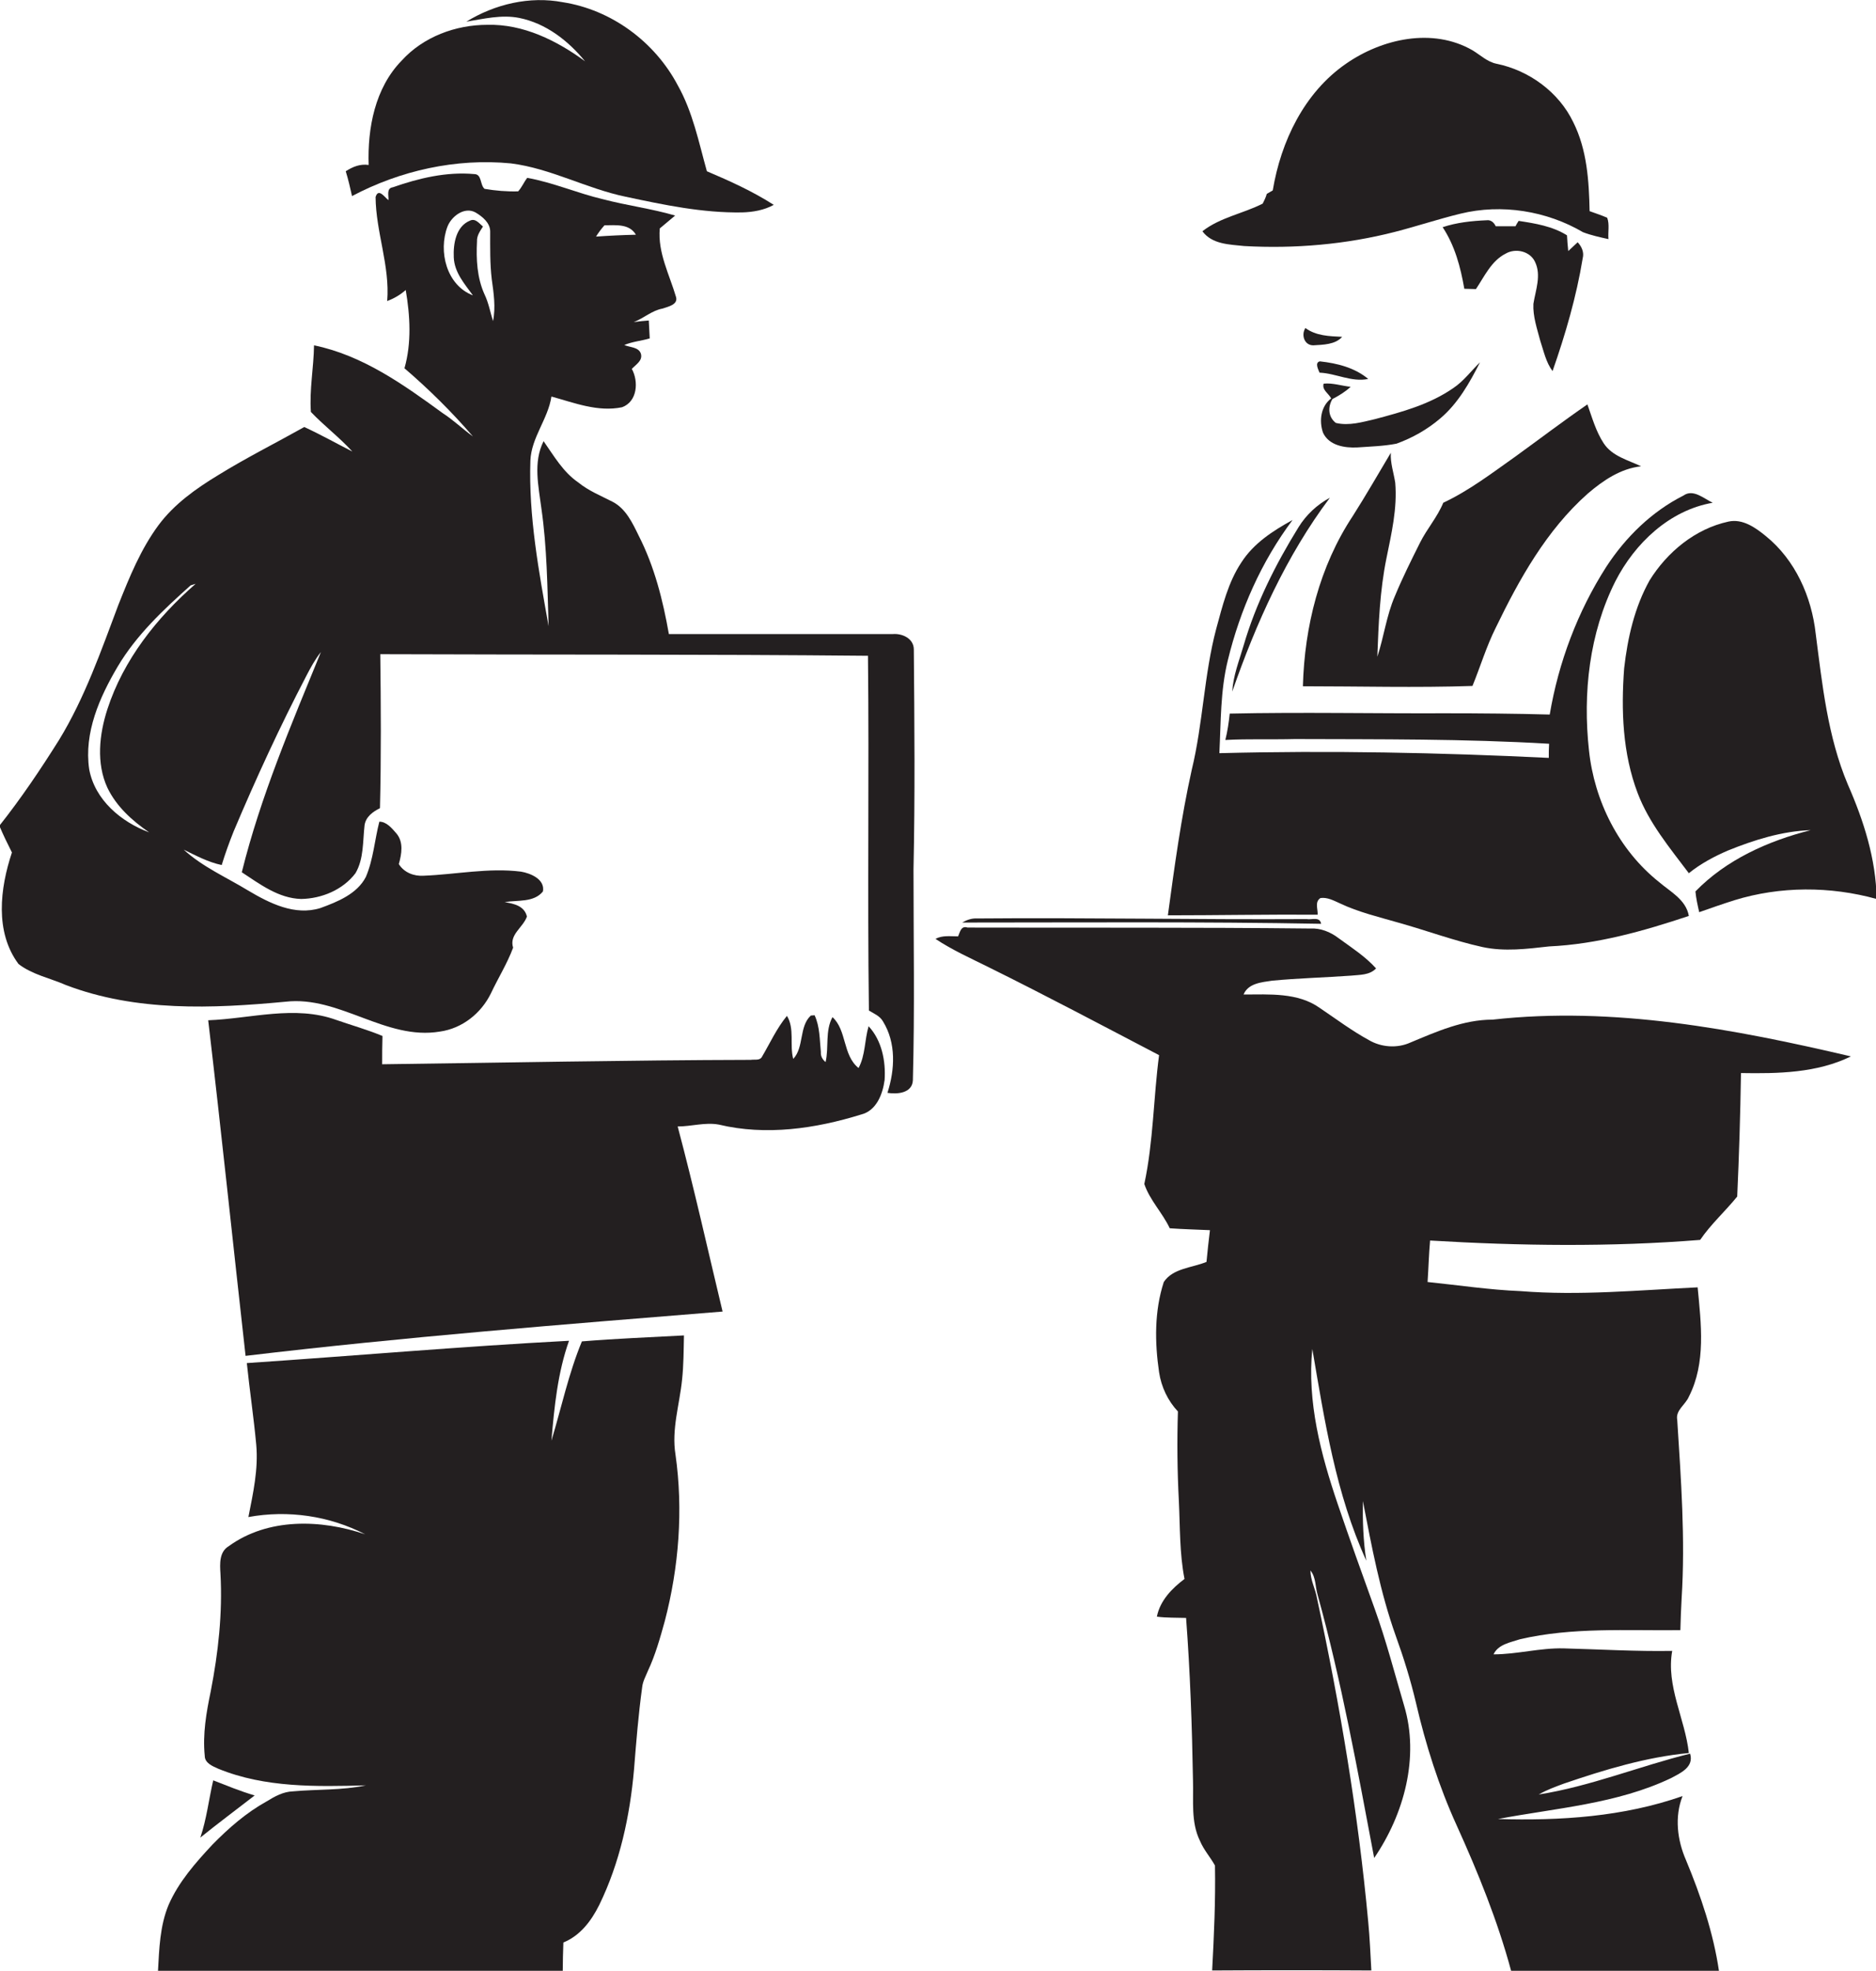 <?xml version="1.0" encoding="utf-8"?>
<!-- Generator: Adobe Illustrator 19.2.0, SVG Export Plug-In . SVG Version: 6.00 Build 0)  -->
<svg version="1.1" id="Layer_1" xmlns="http://www.w3.org/2000/svg" xmlns:xlink="http://www.w3.org/1999/xlink" x="0px" y="0px"
	 viewBox="0 0 597.4 627.2" enable-background="new 0 0 597.4 627.2" xml:space="preserve">
<g>
	<path fill="#231F20" d="M162.7,52c12.7,1.6,24,8,36.5,10.6c12.2,2.6,24.5,5.2,37.1,5c3.5-0.1,7-0.7,10.1-2.4
		c-6.7-4.3-14-7.6-21.3-10.7c-2.6-9.3-4.5-18.9-9.3-27.4c-7.3-13.8-21.1-24-36.6-26.4c-10.5-2-21.6,0.6-30.7,6.2
		c5.5-0.9,11.2-2.3,16.8-1.2c8.5,1.7,15.6,7.2,21,13.8c-9-6.6-19.7-11.9-31.1-11.6c-10.1,0-20.4,3.8-27.3,11.4
		c-8.5,8.7-10.9,21.5-10.5,33.2c-2.8-0.4-5.1,0.6-7.3,2c0.8,2.6,1.4,5.2,2,7.9C127.4,54.3,145.2,50.3,162.7,52z"/>
	<path fill="#231F20" d="M396.2,78.3c16.1,0.9,32.4-0.5,48-4.5c7-1.8,13.9-4.1,20.9-5.8c13.1-3.2,27.4-0.9,39,5.9
		c2.6,1,5.4,1.6,8.1,2.2c-0.2-2.3,0.4-4.7-0.4-6.8c-1.8-0.8-3.7-1.4-5.6-2.1c-0.2-9.6-0.8-19.5-5.2-28.3
		c-4.6-9.6-14.1-16.5-24.4-18.6c-3-0.6-5.2-2.8-7.7-4.3c-12.7-7.3-28.8-3.7-40.3,4.3c-13.3,9.2-20.7,24.7-23.3,40.3
		c-0.5,0.3-1.4,0.8-1.9,1.1c-0.3,1.1-0.8,2.1-1.3,3.1c-6.3,3.2-13.6,4.4-19.2,8.8C386,77.8,391.6,77.8,396.2,78.3z"/>
	<path fill="#231F20" d="M291,206.7c0-3.5-3.7-5.2-6.8-4.9c-23.7,0-47.5,0-71.2,0c-1.9-10.8-4.6-21.5-9.6-31.3
		c-2-4.1-4.1-8.6-8.3-10.8c-3.7-1.9-7.7-3.5-11-6.2c-4.8-3.3-7.7-8.4-11-13.1c-3.4,6.8-1.6,14.3-0.7,21.4c1.8,12.4,1.9,25,2.3,37.5
		c-3.1-17.4-6.4-35-5.8-52.7c0.3-7.4,5.6-13.2,6.7-20.4c7.3,2,14.8,5,22.5,3.4c4.9-1.8,5.3-8.2,3.1-12.2c1.3-1.4,3.5-2.6,2.9-4.8
		c-0.7-2.2-3.5-2-5.3-2.8c2.6-1.1,5.4-1.3,8.1-2.1c-0.1-1.9-0.2-3.8-0.3-5.7c-1.6,0.1-3.2,0.3-4.8,0.5c3.2-1.2,5.8-3.7,9.2-4.3
		c1.7-0.6,4.9-1.2,4.3-3.6c-2.1-7.2-5.9-14.2-5.2-21.9c1.6-1.4,3.3-2.7,4.9-4.1c-7.5-2.2-15.4-3.2-23-5.2
		c-8.1-1.9-15.8-5.3-24.1-6.8c-1.1,1.4-1.7,3-2.9,4.3c-3.6,0.1-7.2-0.2-10.7-0.8c-1.5-1.3-0.8-4.7-3.3-4.7
		c-8.8-0.8-17.6,1.3-25.9,4.2c-2.1,0.3-1.3,2.6-1.4,4.1c-1.2-0.9-3.2-4-4.1-1c0.1,11.2,4.6,21.9,3.7,33.1c2.2-0.8,4.2-2,5.9-3.5
		c1.4,8.2,1.9,16.8-0.4,24.9c7.8,6.7,15.1,13.9,21.8,21.7c-3.3-2.4-6.2-5.2-9.6-7.4c-12.5-9.1-25.5-18.4-41-21.6
		c-0.1,7.1-1.5,14.1-1,21.2c4.2,4.4,9.1,8.1,13.2,12.6c-5.1-2.6-10.1-5.4-15.3-7.8c-9.1,5.1-18.5,9.8-27.4,15.3
		c-7.1,4.3-14,9.2-19,15.9c-5.7,7.7-9.3,16.6-12.8,25.4c-5.5,14.6-10.7,29.6-18.9,43c-5.9,9.4-12.1,18.6-19,27.3
		c1.2,2.9,2.6,5.7,4,8.5c-3.8,11.4-5.5,25.3,2.1,35.5c4.4,3.4,10.1,4.5,15.1,6.7c22.3,8.5,46.6,7.5,69.9,5.3
		c17.2-2,31.9,12.4,49.2,9.5c7.1-1,13.1-5.8,16.2-12.1c2.3-4.9,5.2-9.5,7.1-14.6c-1.3-4.2,3.1-6.3,4.4-9.9c-0.8-3.4-4.1-4.1-7.1-4.6
		c4.1-0.7,9.3,0.2,12.2-3.4c0.7-3.9-4-5.8-7-6.3c-10.3-1.3-20.7,0.9-31,1.3c-3.1,0.2-6.2-1-7.9-3.7c0.9-3.2,1.6-7-0.8-9.8
		c-1.4-1.6-3.1-3.7-5.4-3.7c-1.5,5.8-1.9,12-4.3,17.6c-2.8,5.4-9,7.9-14.5,9.9c-8.1,2.5-16.1-1.5-23-5.6c-6.9-4.2-14.5-7.5-20.5-13
		c3.9,1.9,7.8,4,12.1,4.9c1.1-3.6,2.4-7.2,3.8-10.7c7.1-16.8,14.7-33.3,23.1-49.4c1.4-2.7,2.8-5.3,4.7-7.7
		c-9.4,23-19.2,45.9-25.2,70.1c5.8,3.8,11.7,8.3,18.9,8.5c6.5-0.1,13.3-2.9,17.3-8.2c2.7-4.6,2.3-10.2,2.9-15.3
		c0.4-2.7,2.7-4.3,4.9-5.4c0.4-16.3,0.3-32.7,0.1-49c51.8,0.2,103.6,0,155.3,0.5c0.4,37.6-0.2,75.3,0.3,112.9c1.6,1,3.5,1.7,4.5,3.5
		c4.2,6.8,3.8,15.3,1.4,22.7c3.2,0.5,7.9,0.1,8.1-4c0.6-22.4,0.2-44.8,0.2-67.1C291.4,253.4,291.2,230.1,291,206.7z M192.5,71.7
		c3.5,0,7.9-0.6,10,3c-4.2,0.1-8.5,0.3-12.7,0.6C190.6,74,191.5,72.8,192.5,71.7z M34.2,225.7c-2.6,8-3.6,17.2,0,25
		c2.9,6,7.9,10.5,13.3,14.2c-8.9-3.3-17.3-10.3-19.1-20.1c-1.7-11.6,3.3-22.9,9.1-32.7c6-10.1,14.6-18.1,23.2-25.8
		c0.4-0.1,1.2-0.4,1.6-0.5C49.9,196.6,39.3,210,34.2,225.7z M157,102.2c-0.9-2.9-1.4-5.8-2.7-8.5c-2.4-5.3-2.7-11.2-2.4-16.9
		c-0.1-1.8,1-3.3,1.9-4.7c-1.2-1-2.4-2.7-4.1-1.9c-4.5,1.8-5.4,7.4-5.2,11.7c0.2,4.8,3.4,8.4,6.1,12.1c-8.4-3.2-11.1-14-8.1-21.9
		c1.3-3.3,5.4-6.4,8.9-4.5c2.2,1.3,4.7,3.3,4.7,6.1c0,5.1-0.1,10.2,0.5,15.2C157.2,93.2,157.9,97.8,157,102.2z"/>
	<path fill="#231F20" d="M490.5,108.5c1.1,3.3,1.8,6.8,3.9,9.6c4.1-11.7,7.6-23.7,9.6-35.9c0.5-1.9-0.3-3.7-1.6-5.1
		c-1,0.9-2,1.9-3,2.8c-0.2-1.7-0.3-3.3-0.4-5c-4.6-2.9-10.1-3.8-15.4-4.6c-0.3,0.4-0.8,1.3-1,1.7c-2.1,0-4.2,0-6.3,0
		c-0.5-1.1-1.5-2.1-2.9-1.9c-4.7,0.2-9.5,0.7-14,2.2c3.9,5.9,5.7,12.7,6.9,19.6c1.2,0,2.5,0.1,3.7,0.1c2.7-4,4.9-9,9.5-11.3
		c3.1-1.8,7.7-0.8,9.3,2.6c2.1,4.3,0.2,9-0.5,13.4C488.1,100.7,489.5,104.7,490.5,108.5z"/>
	<path fill="#231F20" d="M418.2,109.9c3.1-0.2,7-0.2,9.2-2.7c-4.1-0.2-8.3-0.3-11.7-2.8C414.3,106.5,415.3,109.9,418.2,109.9z"/>
	<path fill="#231F20" d="M420.2,118.6c5.2,0.2,10.2,3.1,15.5,2c-4.3-3.6-9.9-5-15.4-5.6C418.6,115.4,419.8,117.6,420.2,118.6z"/>
	<path fill="#231F20" d="M425.4,134.6c-2.5-1.9-2.6-5.1-1.1-7.6c2.1-1.1,4.1-2.3,5.8-3.9c-2.9-0.3-5.7-1.3-8.6-1
		c-0.6,2,1.6,3.1,2.4,4.7c-3.3,2.5-3.9,7.1-2.6,10.9c1.9,4.1,6.9,4.9,10.9,4.7c4.2-0.3,8.4-0.4,12.5-1.2c5-1.8,9.8-4.5,13.9-8
		c5.7-4.8,9.4-11.4,12.7-17.9c-2.8,2.7-5.2,6-8.5,8.2c-7.5,5.2-16.3,7.6-25,9.9C433.9,134.3,429.6,135.6,425.4,134.6z"/>
	<path fill="#231F20" d="M468.9,218.3c2.5-6.1,4.4-12.5,7.4-18.5c7.5-15.5,16.2-31.1,29.3-42.7c4.9-4.2,10.5-8,17-8.7
		c-4.2-2-9.2-3.2-11.9-7.3c-2.5-3.8-3.7-8.2-5.2-12.4c-7.7,5.3-15.2,11-22.8,16.5c-7.5,5.3-14.8,10.9-23.1,14.8
		c-1.9,4.6-5.2,8.3-7.4,12.7c-2.8,5.6-5.6,11.2-8,17c-2.7,6.2-3.5,13-5.6,19.3c0.4-10.5,0.8-21,2.9-31.3c1.6-7.9,3.5-15.9,2.8-24.1
		c-0.5-3.2-1.6-6.3-1.4-9.5c-4,6.7-7.9,13.5-12.1,20.1c-10.6,16-15.4,35.2-15.9,54.2C433,218.4,451,218.9,468.9,218.3z"/>
	<path fill="#231F20" d="M419.6,291.1c0.1-1.8-1-4.1,0.9-5.3c2.2-0.3,4.2,0.8,6.2,1.7c5.9,2.8,12.3,4.3,18.5,6.1
		c9,2.5,17.8,5.8,26.9,7.8c7,1.5,14.1,0.6,21.2-0.2c15.3-0.7,30.1-4.9,44.5-9.7c-0.9-5.2-5.9-7.7-9.5-10.8
		c-12.8-10.2-20.6-25.8-22.3-41.9c-2-18.2,0.1-37.3,8.4-53.8c6.2-12.1,17.2-22.6,31-25c-2.8-1.3-6.2-4.5-9.3-2.3
		c-10.1,5.1-18.4,13.2-24.6,22.7c-9.1,14.2-15.2,30.4-18,47c-11.1-0.3-22.2-0.4-33.2-0.4c-22.9,0.1-45.8-0.4-68.7,0.1
		c-0.3,2.8-0.7,5.6-1.4,8.4c7.3-0.4,14.7-0.1,22.1-0.3c27,0.1,54-0.1,81,1.5c-0.1,1.5-0.1,3-0.1,4.5c-34.9-1.7-69.9-2.4-104.9-1.5
		c0.5-9.9,0.3-19.9,2.7-29.6c3.9-16,10.7-31.4,20.6-44.6c-6.2,3.4-12.4,7.4-16.3,13.5c-4.2,6.3-6,13.8-8,21.1
		c-3.9,14.7-4.2,30.1-7.8,44.9c-3.4,15.3-5.5,30.8-7.6,46.3C387.7,291.3,403.6,291,419.6,291.1z"/>
	<path fill="#231F20" d="M396,205.5c-1.4,4.8-3.3,9.5-3.6,14.6c7.6-21.8,17.2-43.2,31.1-61.7c-4.1,2.2-7.6,5.5-10,9.4
		C406.2,179.6,399.9,192.1,396,205.5z"/>
	<path fill="#231F20" d="M525.3,184.7c-4.8,8.6-7,18.3-8.1,28c-1,13.3-0.5,27.1,4.3,39.7c3.6,9.5,10.2,17.4,16.3,25.5
		c3.7-3,8-5.3,12.4-7.2c8.4-3.4,17.3-6.2,26.4-6.5c-13.5,3.4-26.9,9.4-36.7,19.5c0.2,2.2,0.7,4.4,1.2,6.6c3.7-1.3,7.4-2.6,11.2-3.8
		c14.6-4.5,30.5-4.5,45.3-0.4c-0.2-12.7-4.1-24.9-9.2-36.5c-6.4-15.2-8.1-31.7-10.2-47.9c-1.3-11.8-6.5-23.5-15.9-31.1
		c-3.3-2.7-7.4-5.6-11.9-4.6C539.8,168.3,530.9,175.7,525.3,184.7z"/>
	<path fill="#231F20" d="M420.7,294c-0.4-2.4-3-1.2-4.6-1.5c-35,0.2-70-0.5-105-0.2c-1.7-0.1-3.3,0.5-4.7,1.3
		C344.6,293.6,382.7,293.3,420.7,294z"/>
	<path fill="#231F20" d="M475.3,324.5c-9.3,0-17.8,3.8-26.2,7.3c-4.2,1.9-9.3,1.5-13.2-0.8c-5.5-3-10.4-6.7-15.6-10.2
		c-7-5-16.1-4.3-24.3-4.3c1.5-3.6,5.8-3.9,9.1-4.4c8.4-0.8,16.8-1,25.1-1.6c2.8-0.3,5.9-0.1,8-2.3c-3.4-3.8-7.8-6.6-11.9-9.6
		c-2.6-2-5.8-3.3-9.1-3.1c-36.4-0.4-72.7-0.2-109.1-0.3c-2.1-0.7-2.4,1.5-3,2.8c-2.5,0-5-0.4-7.2,0.8c5.4,3.6,11.3,6.2,17.1,9.1
		c18.2,9,36.1,18.5,54.1,27.9c-1.8,13.6-1.8,27.5-4.7,41c1.7,5.1,5.8,9.2,8.1,14.1c4.2,0.3,8.5,0.4,12.8,0.6
		c-0.4,3.4-0.8,6.7-1.1,10.1c-4.6,1.9-10.7,2-13.6,6.4c-3,9.2-2.9,19.2-1.5,28.7c0.7,4.7,2.8,9.1,6,12.5c-0.3,9.5-0.2,19,0.3,28.5
		c0.4,8.3,0.2,16.7,1.8,24.8c-4,3-7.8,6.9-8.8,12c3.1,0.4,6.2,0.3,9.3,0.4c1.3,17.2,1.9,34.5,2.2,51.8c0.2,6.4-0.7,13.2,2.2,19.1
		c1.2,2.9,3.3,5.2,4.8,7.9c0.2,11.1-0.3,22.3-0.9,33.4c16.9-0.1,33.8-0.1,50.7,0c-0.3-5.2-0.5-10.4-1-15.5
		c-3.2-34.6-9-69-16.3-102.9c-0.5-3-2.1-5.8-2.1-8.9c1.8,2.2,1.5,5.2,2.3,7.8c7.6,27.5,12.7,55.7,18,83.7
		c9.5-13.9,14.5-32.1,9.5-48.6c-3-10.2-5.7-20.6-9.3-30.6c-4-11.1-8-22.2-11.8-33.4c-5.4-15.9-9.8-32.6-8.1-49.4
		c3.9,22.8,7.5,46.2,17.2,67.4c-1-6.3-1.2-12.7-1.1-19c2.8,14.5,5.5,29,10.5,43c2.5,6.9,4.7,14,6.4,21.2c3.1,13.4,7.3,26.6,13,39.1
		c6.8,15,13,30.3,17.3,46.2c22.1,0.1,44.2-0.1,66.2,0.1c-1.8-12.2-5.8-24-10.5-35.3c-2.8-6.4-3.7-13.8-1.1-20.4
		c-18.8,6.6-39,7.9-58.8,7.3c18.5-3.5,37.9-4.8,55.1-13c3-1.6,7.4-3.5,6.1-7.8c-16.2,4-31.7,10.4-48.2,13c2.6-1.5,5.4-2.5,8.1-3.5
		c12.9-4.4,26.1-8.4,39.7-9.7c-1.2-10.9-7.3-21.3-5.3-32.5c-11.5,0.2-23-0.5-34.5-0.8c-7.5-0.2-14.9,1.9-22.4,1.9
		c1.5-3.2,5.4-3.8,8.4-4.8c16.7-3.9,34-2.7,51.1-2.9c0.1-3.4,0.2-6.8,0.4-10.1c1.2-19-0.2-37.9-1.4-56.8c-0.6-3.1,2.6-4.8,3.7-7.4
		c5.5-10.7,3.9-23.3,2.8-34.8c-18.8,0.9-37.6,2.7-56.4,1.2c-9.9-0.4-19.8-1.9-29.6-2.9c0.3-4.4,0.4-8.8,0.8-13.2
		c28.6,1.7,57.4,2.1,86-0.2c3.4-5,8-9.1,11.8-13.8c0.6-13.1,1-26.2,1.2-39.3c11.8,0.2,24.2,0,35-5.3
		C552.3,327.5,513.8,320.2,475.3,324.5z"/>
	<path fill="#231F20" d="M273.4,339.9c-5.1-4.1-3.7-12-8.3-16.2c-2.4,4.4-1.1,9.6-2.2,14.3c-1-0.8-1.6-1.9-1.5-3.2
		c-0.4-3.9-0.3-8.1-2-11.7l-1.2,0.1c-3.8,3.5-2.1,10.1-5.6,13.8c-1.2-4.5,0.5-9.6-2-13.7c-3.3,4-5.4,8.7-8,13.1
		c-0.7,1.2-2.4,0.7-3.5,0.9c-39.2,0.1-78.3,0.9-117.4,1.4c0-3,0-6,0.1-9c-4.8-2-9.8-3.4-14.7-5.1c-13.2-4.8-27.3-0.4-40.8,0.1
		c4.2,35.6,7.9,71.2,11.9,106.8c50.5-6,101.2-10,151.9-14.1c-4.7-19.6-9.1-39.4-14.3-58.9c4.4,0,8.7-1.4,13.1-0.6
		c15,3.6,30.8,1.3,45.3-3.2c4.9-1.2,6.9-6.5,7.5-11c0.4-6-0.9-12.6-5.1-17.1C275.3,331,275.6,335.8,273.4,339.9z"/>
	<path fill="#231F20" d="M175.6,458.5c0.9-10.7,2-21.7,5.6-31.8c-34.2,1.8-68.4,4.8-102.6,7.1c0.9,8.7,2.2,17.3,3,26
		c0.7,7.8-1,15.4-2.5,23c12.6-2.3,25.8-0.4,37.2,5.5c-14.1-4.8-31-5.3-43.5,3.8c-3,1.8-2.8,5.6-2.6,8.7c0.7,12.6-0.7,25.2-3.1,37.5
		c-1.4,6.7-2.6,13.6-1.9,20.5c0,2.3,2.5,3.3,4.3,4.1c14.9,6.1,31.3,5.7,47,5.3c-7.6,1.6-15.5,1.2-23.2,1.9c-3.1,0.1-5.8,1.6-8.4,3.2
		c-6.5,3.6-12.1,8.5-17.3,13.8c-5.4,5.8-10.7,11.8-13.9,19.1c-2.8,6.7-3,14-3.4,21.2c43-0.2,85.9,0,128.9-0.1c0-3,0.1-6.1,0.2-9.1
		c5.4-2.2,8.9-6.9,11.4-11.9c6.6-13.5,9.8-28.4,11.1-43.2c0.7-8.8,1.4-17.5,2.6-26.2c0.2-1.8,1.1-3.4,1.8-5.1
		c2.4-5.1,3.9-10.5,5.4-15.9c4.5-17.2,5.9-35.4,3.4-53c-1.3-8,1.3-15.9,2.1-23.8c0.5-4.7,0.5-9.4,0.6-14.1
		c-10.8,0.6-21.7,1-32.5,1.9C181.1,437,178.8,447.9,175.6,458.5z"/>
	<path fill="#231F20" d="M67.9,566.6c-1.4,6-2.1,12.3-4.1,18.2c5.7-4.6,11.5-8.9,17.3-13.4C76.6,570.1,72.3,568.3,67.9,566.6z"/>
</g>
</svg>
